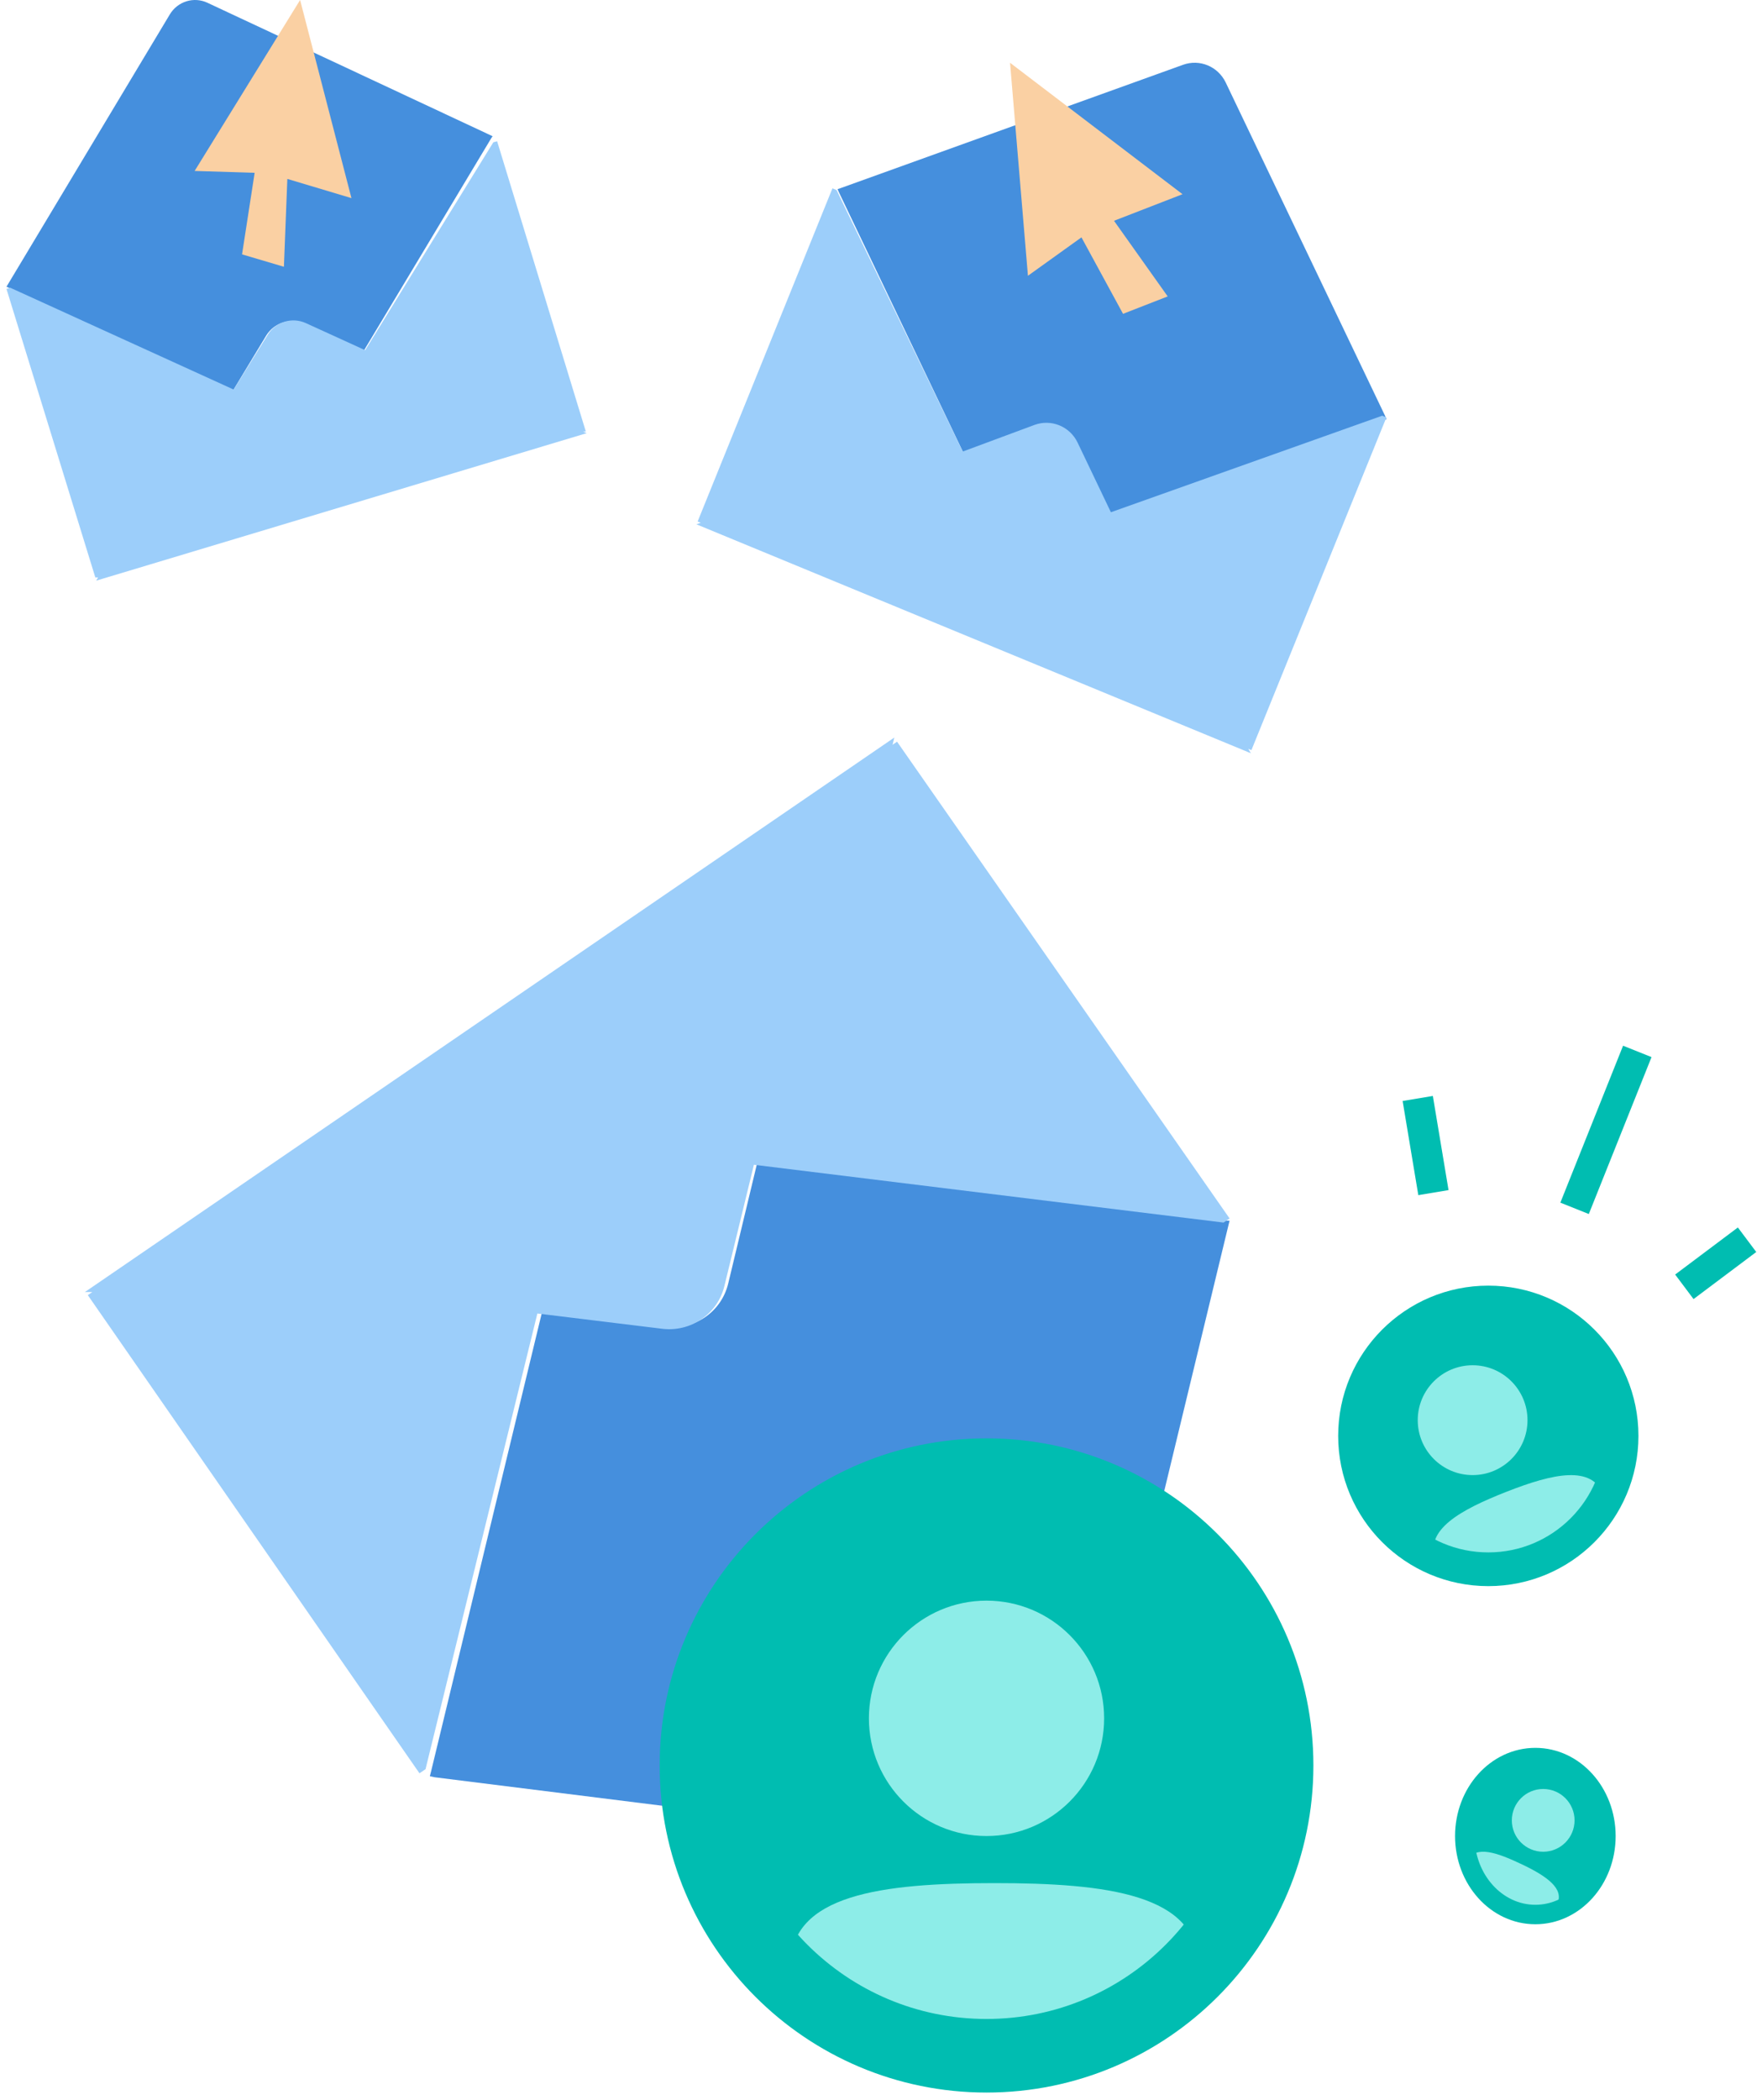 <svg width="115" height="137" viewBox="0 0 115 137" fill="none" xmlns="http://www.w3.org/2000/svg">
<path d="M32.003 8.817L13.536 0.179C13.106 -0.022 12.619 -0.055 12.167 0.086C11.714 0.226 11.329 0.53 11.083 0.941L0.511 18.557L0.422 18.704L0.579 18.773L15.137 25.592L17.377 21.887C17.626 21.48 18.012 21.179 18.463 21.039C18.914 20.899 19.399 20.93 19.83 21.125L23.705 22.944L32.059 9.021L32.149 8.885L32.003 8.817Z" fill="#458FDD"/>
<path d="M32.446 9.215L32.199 9.281L23.831 22.843L19.95 21.072C19.52 20.88 19.035 20.849 18.583 20.983C18.132 21.117 17.745 21.408 17.494 21.802L15.25 25.412L0.669 18.769L0.422 18.847L6.221 37.667H6.4L6.277 37.878L38.29 28.257L38.054 28.146H38.234L32.446 9.215Z" fill="#9CCEFA"/>
<path d="M90.395 27.116L79.994 5.373C79.749 4.871 79.334 4.476 78.824 4.264C78.315 4.053 77.747 4.037 77.227 4.222L54.845 12.279L54.664 12.337L54.743 12.521L62.964 29.717L67.662 28.025C68.183 27.837 68.754 27.851 69.266 28.063C69.778 28.275 70.195 28.671 70.44 29.176L72.62 33.78L90.304 27.415L90.485 27.346L90.395 27.116Z" fill="#458FDD"/>
<path d="M90.485 27.231L90.214 27.117L72.504 33.415L70.322 28.852C70.076 28.351 69.658 27.958 69.145 27.748C68.633 27.538 68.061 27.524 67.54 27.71L62.835 29.456L54.602 12.399L54.331 12.285L45.532 34.02L45.736 34.1L45.453 34.202L81.642 49.137L81.472 48.852L81.676 48.932L90.485 27.231Z" fill="#9CCEFA"/>
<path d="M28.369 115.935L66.949 120.763C67.846 120.875 68.753 120.651 69.496 120.134C70.24 119.617 70.769 118.843 70.982 117.959L80.172 79.945L80.251 79.628H79.936L49.446 75.75L47.524 83.744C47.309 84.626 46.779 85.397 46.035 85.912C45.292 86.427 44.387 86.649 43.491 86.537L35.391 85.531L28.133 115.562L28.055 115.867L28.369 115.935Z" fill="#458FDD"/>
<path d="M27.378 115.676L27.773 115.407L35.072 85.683L43.217 86.679C44.118 86.79 45.028 86.57 45.776 86.06C46.523 85.551 47.056 84.787 47.273 83.914L49.205 75.98L79.856 79.751L80.251 79.483L58.548 48.382L58.255 48.583L58.368 48.113L5.539 84.284H6.025L5.731 84.485L27.378 115.676Z" fill="#9CCEFA"/>
<path d="M64.387 134.102C74.844 134.102 83.321 125.624 83.321 115.164C83.321 104.705 74.844 96.227 64.387 96.227C53.93 96.227 45.453 104.705 45.453 115.164C45.453 125.624 53.93 134.102 64.387 134.102Z" fill="#00BDB1"/>
<path d="M64.387 119.769C68.626 119.769 72.063 116.332 72.063 112.092C72.063 107.851 68.626 104.414 64.387 104.414C60.148 104.414 56.711 107.851 56.711 112.092C56.711 116.332 60.148 119.769 64.387 119.769Z" fill="#8DEDE8"/>
<path d="M78.204 128.241C78.204 132.908 72.25 135.124 64.899 135.124C57.547 135.124 51.594 132.897 51.594 128.241C51.594 123.586 57.547 122.84 64.899 122.84C72.25 122.84 78.204 123.575 78.204 128.241Z" fill="#8DEDE8"/>
<path d="M64.387 134.102C74.844 134.102 83.321 125.624 83.321 115.164C83.321 104.705 74.844 96.227 64.387 96.227C53.93 96.227 45.453 104.705 45.453 115.164C45.453 125.624 53.93 134.102 64.387 134.102Z" stroke="#00BDB1" stroke-width="4.8" stroke-miterlimit="10"/>
<path d="M97.137 102.367C101.941 102.367 105.836 98.472 105.836 93.666C105.836 88.861 101.941 84.965 97.137 84.965C92.332 84.965 88.438 88.861 88.438 93.666C88.438 98.472 92.332 102.367 97.137 102.367Z" fill="#00BDB1"/>
<path d="M96.113 96.224C98.092 96.224 99.695 94.62 99.695 92.641C99.695 90.663 98.092 89.059 96.113 89.059C94.135 89.059 92.531 90.663 92.531 92.641C92.531 94.62 94.135 96.224 96.113 96.224Z" fill="#8DEDE8"/>
<path d="M104.67 97.561C105.395 99.568 103.274 101.463 100.245 102.622C97.215 103.781 94.413 103.737 93.688 101.764C92.963 99.791 95.3 98.498 98.34 97.305C101.381 96.112 103.945 95.544 104.67 97.561Z" fill="#8DEDE8"/>
<path d="M97.137 102.367C101.941 102.367 105.836 98.472 105.836 93.666C105.836 88.861 101.941 84.965 97.137 84.965C92.332 84.965 88.438 88.861 88.438 93.666C88.438 98.472 92.332 102.367 97.137 102.367Z" stroke="#00BDB1" stroke-width="2.2" stroke-miterlimit="10"/>
<path d="M100.207 124.889C102.751 124.889 104.813 122.597 104.813 119.771C104.813 116.944 102.751 114.652 100.207 114.652C97.664 114.652 95.602 116.944 95.602 119.771C95.602 122.597 97.664 124.889 100.207 124.889Z" fill="#00BDB1"/>
<path d="M100.719 120.794C101.849 120.794 102.766 119.877 102.766 118.747C102.766 117.616 101.849 116.699 100.719 116.699C99.588 116.699 98.672 117.616 98.672 118.747C98.672 119.877 99.588 120.794 100.719 120.794Z" fill="#8DEDE8"/>
<path d="M101.625 124.206C101.095 125.197 99.505 125.029 97.882 124.206C96.26 123.383 95.178 122.341 95.761 121.35C96.345 120.358 97.702 120.844 99.335 121.618C100.968 122.391 102.124 123.224 101.625 124.206Z" fill="#8DEDE8"/>
<path d="M100.207 124.889C102.751 124.889 104.813 122.597 104.813 119.771C104.813 116.944 102.751 114.652 100.207 114.652C97.664 114.652 95.602 116.944 95.602 119.771C95.602 122.597 97.664 124.889 100.207 124.889Z" stroke="#00BDB1" stroke-width="1.27" stroke-miterlimit="10"/>
<path d="M65.922 4.094L67.09 17.989L70.583 15.484L73.297 20.472L76.212 19.336L72.708 14.402L77.18 12.669L65.922 4.094Z" fill="#FAD0A3"/>
<path d="M19.587 0L12.703 11.151L16.62 11.273L15.798 16.593L18.53 17.402L18.754 11.672L22.938 12.924L19.587 0Z" fill="#FAD0A3"/>
<path d="M93.555 77.798L92.531 71.656" stroke="#00BDB1" stroke-width="2" stroke-miterlimit="10"/>
<path d="M102.768 78.823L106.861 68.586" stroke="#00BDB1" stroke-width="2" stroke-miterlimit="10"/>
<path d="M109.932 83.942L114.025 80.871" stroke="#00BDB1" stroke-width="2" stroke-miterlimit="10"/>
</svg>

